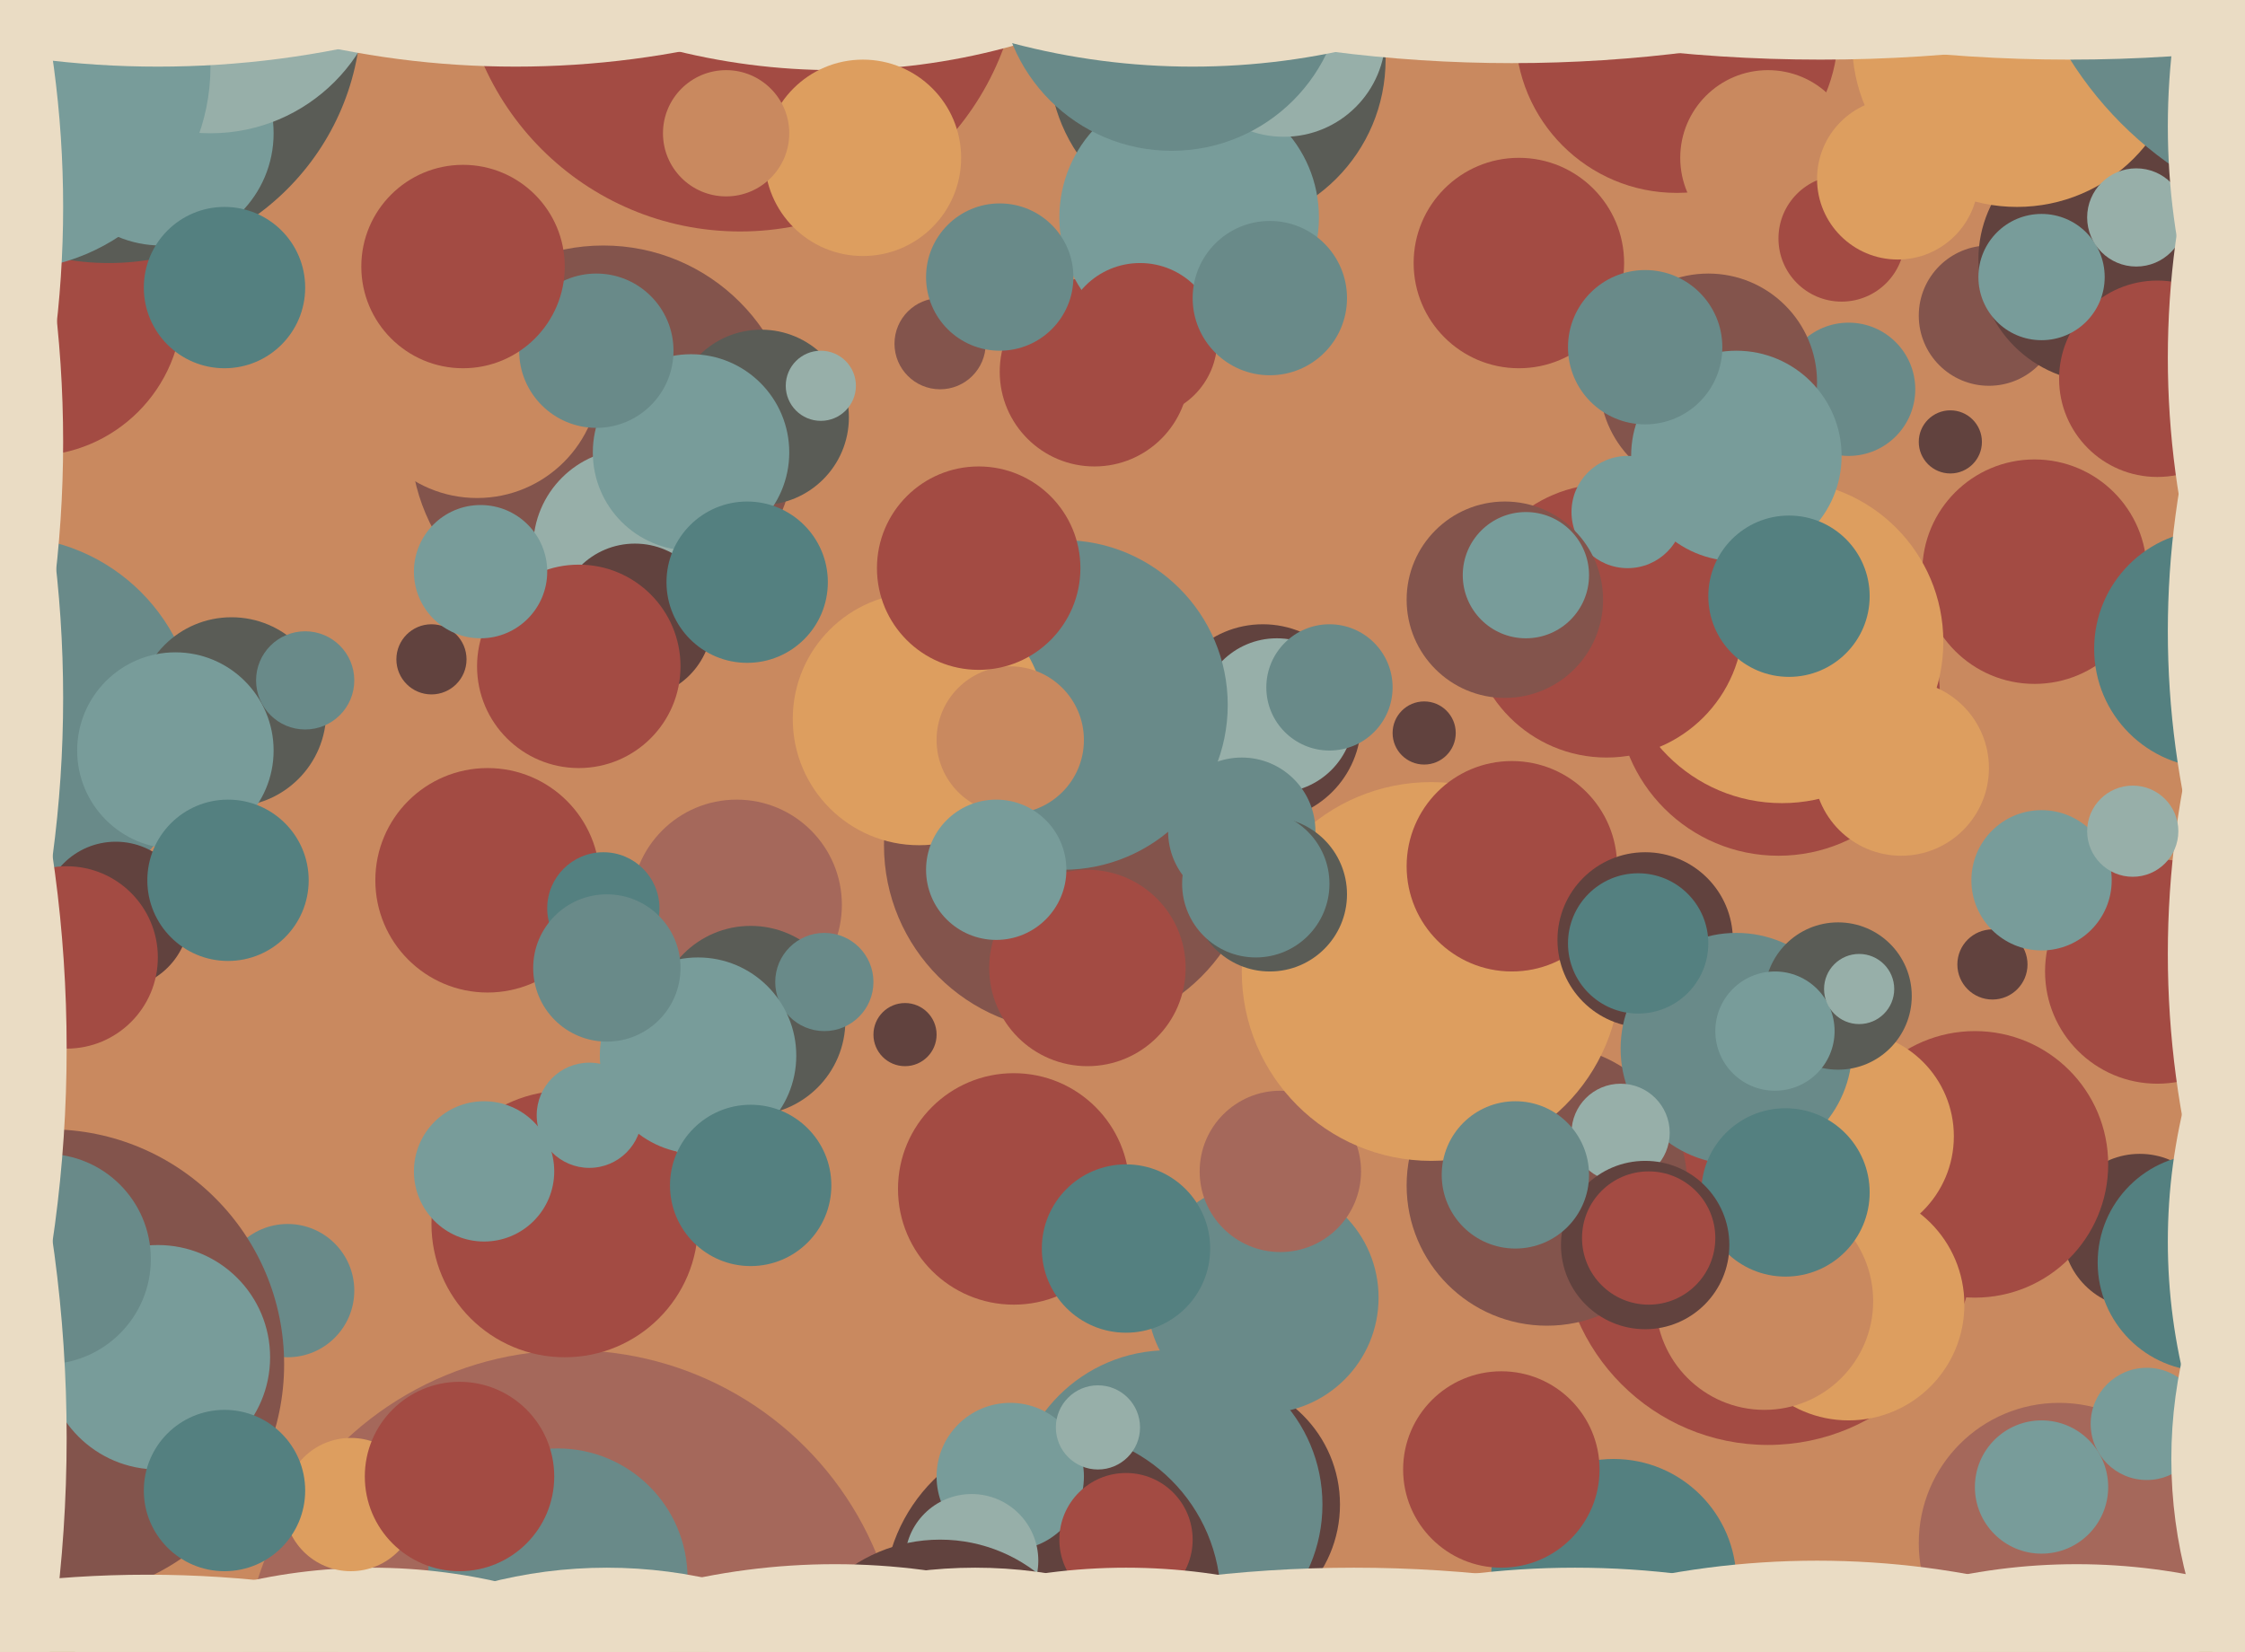 <svg xmlns="http://www.w3.org/2000/svg" width="640px" height="471px">
  <rect width="640" height="471" fill="rgb(201,137,95)"/>
  <circle cx="172" cy="125" r="55" fill="rgb(131,84,76)"/>
  <circle cx="346" cy="429" r="36" fill="rgb(97,66,62)"/>
  <circle cx="360" cy="206" r="28" fill="rgb(97,66,62)"/>
  <circle cx="82" cy="368" r="19" fill="rgb(105,138,137)"/>
  <circle cx="9" cy="87" r="43" fill="rgb(163,75,67)"/>
  <circle cx="305" cy="241" r="53" fill="rgb(131,84,76)"/>
  <circle cx="507" cy="198" r="46" fill="rgb(163,75,67)"/>
  <circle cx="587" cy="440" r="40" fill="rgb(165,104,91)"/>
  <circle cx="580" cy="163" r="32" fill="rgb(163,75,67)"/>
  <circle cx="612" cy="406" r="16" fill="rgb(120,156,154)"/>
  <circle cx="610" cy="351" r="22" fill="rgb(97,66,62)"/>
  <circle cx="563" cy="332" r="38" fill="rgb(163,75,67)"/>
  <circle cx="2" cy="207" r="54" fill="rgb(105,138,137)"/>
  <circle cx="567" cy="90" r="20" fill="rgb(131,84,76)"/>
  <circle cx="360" cy="370" r="33" fill="rgb(105,138,137)"/>
  <circle cx="14" cy="389" r="67" fill="rgb(131,84,76)"/>
  <circle cx="615" cy="277" r="32" fill="rgb(163,75,67)"/>
  <circle cx="364" cy="204" r="22" fill="rgb(151,175,169)"/>
  <circle cx="31" cy="3" r="72" fill="rgb(90,92,86)"/>
  <circle cx="163" cy="479" r="94" fill="rgb(165,104,91)"/>
  <circle cx="508" cy="183" r="46" fill="rgb(221,158,95)"/>
  <circle cx="217" cy="119" r="25" fill="rgb(90,92,86)"/>
  <circle cx="460" cy="451" r="35" fill="rgb(84,128,128)"/>
  <circle cx="66" cy="203" r="27" fill="rgb(90,92,86)"/>
  <circle cx="568" cy="275" r="10" fill="rgb(97,66,62)"/>
  <circle cx="312" cy="106" r="27" fill="rgb(163,75,67)"/>
  <circle cx="504" cy="353" r="59" fill="rgb(163,75,67)"/>
  <circle cx="45" cy="387" r="32" fill="rgb(120,156,154)"/>
  <circle cx="599" cy="74" r="35" fill="rgb(97,66,62)"/>
  <circle cx="441" cy="338" r="40" fill="rgb(131,84,76)"/>
  <circle cx="210" cy="258" r="30" fill="rgb(165,104,91)"/>
  <circle cx="333" cy="429" r="44" fill="rgb(105,138,137)"/>
  <circle cx="139" cy="251" r="32" fill="rgb(163,75,67)"/>
  <circle cx="527" cy="111" r="19" fill="rgb(105,138,137)"/>
  <circle cx="575" cy="12" r="47" fill="rgb(221,158,95)"/>
  <circle cx="159" cy="450" r="37" fill="rgb(105,138,137)"/>
  <circle cx="50" cy="214" r="28" fill="rgb(120,156,154)"/>
  <circle cx="527" cy="324" r="30" fill="rgb(221,158,95)"/>
  <circle cx="106" cy="609" r="162" fill="rgb(234,220,196)"/>
  <circle cx="123" cy="188" r="10" fill="rgb(97,66,62)"/>
  <circle cx="347" cy="17" r="48" fill="rgb(90,92,86)"/>
  <circle cx="365" cy="334" r="23" fill="rgb(165,104,91)"/>
  <circle cx="458" cy="177" r="39" fill="rgb(163,75,67)"/>
  <circle cx="211" cy="-14" r="80" fill="rgb(163,75,67)"/>
  <circle cx="46" cy="38" r="32" fill="rgb(120,156,154)"/>
  <circle cx="303" cy="201" r="47" fill="rgb(105,138,137)"/>
  <circle cx="180" cy="156" r="28" fill="rgb(151,175,169)"/>
  <circle cx="300" cy="456" r="48" fill="rgb(97,66,62)"/>
  <circle cx="615" cy="108" r="28" fill="rgb(163,75,67)"/>
  <circle cx="542" cy="219" r="25" fill="rgb(221,158,95)"/>
  <circle cx="60" cy="-12" r="50" fill="rgb(151,175,169)"/>
  <circle cx="582" cy="79" r="18" fill="rgb(120,156,154)"/>
  <circle cx="181" cy="177" r="22" fill="rgb(97,66,62)"/>
  <circle cx="310" cy="276" r="28" fill="rgb(163,75,67)"/>
  <circle cx="238" cy="-169" r="189" fill="rgb(234,220,196)"/>
  <circle cx="161" cy="349" r="38" fill="rgb(163,75,67)"/>
  <circle cx="339" cy="62" r="37" fill="rgb(120,156,154)"/>
  <circle cx="408" cy="277" r="54" fill="rgb(221,158,95)"/>
  <circle cx="42" cy="767" r="318" fill="rgb(234,220,196)"/>
  <circle cx="100" cy="429" r="19" fill="rgb(221,158,95)"/>
  <circle cx="13" cy="359" r="30" fill="rgb(105,138,137)"/>
  <circle cx="-323" cy="199" r="341" fill="rgb(234,220,196)"/>
  <circle cx="2" cy="19" r="58" fill="rgb(120,156,154)"/>
  <circle cx="527" cy="372" r="33" fill="rgb(221,158,95)"/>
  <circle cx="214" cy="291" r="27" fill="rgb(90,92,86)"/>
  <circle cx="431" cy="247" r="30" fill="rgb(163,75,67)"/>
  <circle cx="487" cy="109" r="31" fill="rgb(131,84,76)"/>
  <circle cx="354" cy="237" r="21" fill="rgb(105,138,137)"/>
  <circle cx="172" cy="259" r="16" fill="rgb(84,128,128)"/>
  <circle cx="262" cy="205" r="36" fill="rgb(221,158,95)"/>
  <circle cx="246" cy="45" r="28" fill="rgb(221,158,95)"/>
  <circle cx="582" cy="251" r="20" fill="rgb(120,156,154)"/>
  <circle cx="406" cy="209" r="9" fill="rgb(97,66,62)"/>
  <circle cx="-316" cy="126" r="334" fill="rgb(234,220,196)"/>
  <circle cx="288" cy="421" r="21" fill="rgb(120,156,154)"/>
  <circle cx="464" cy="146" r="16" fill="rgb(120,156,154)"/>
  <circle cx="469" cy="268" r="25" fill="rgb(97,66,62)"/>
  <circle cx="136" cy="107" r="35" fill="rgb(201,137,95)"/>
  <circle cx="429" cy="171" r="28" fill="rgb(131,84,76)"/>
  <circle cx="495" cy="130" r="30" fill="rgb(120,156,154)"/>
  <circle cx="313" cy="407" r="12" fill="rgb(151,175,169)"/>
  <circle cx="288" cy="211" r="21" fill="rgb(201,137,95)"/>
  <circle cx="503" cy="371" r="31" fill="rgb(201,137,95)"/>
  <circle cx="478" cy="9" r="46" fill="rgb(163,75,67)"/>
  <circle cx="510" cy="170" r="23" fill="rgb(84,128,128)"/>
  <circle cx="279" cy="162" r="29" fill="rgb(163,75,67)"/>
  <circle cx="882" cy="272" r="264" fill="rgb(234,220,196)"/>
  <circle cx="165" cy="190" r="29" fill="rgb(163,75,67)"/>
  <circle cx="366" cy="10" r="29" fill="rgb(151,175,169)"/>
  <circle cx="609" cy="62" r="14" fill="rgb(151,175,169)"/>
  <circle cx="33" cy="261" r="21" fill="rgb(97,66,62)"/>
  <circle cx="495" cy="299" r="33" fill="rgb(105,138,137)"/>
  <circle cx="864" cy="102" r="246" fill="rgb(234,220,196)"/>
  <circle cx="379" cy="196" r="18" fill="rgb(105,138,137)"/>
  <circle cx="258" cy="295" r="9" fill="rgb(97,66,62)"/>
  <circle cx="524" cy="284" r="21" fill="rgb(90,92,86)"/>
  <circle cx="268" cy="98" r="13" fill="rgb(131,84,76)"/>
  <circle cx="386" cy="822" r="375" fill="rgb(234,220,196)"/>
  <circle cx="-376" cy="410" r="395" fill="rgb(234,220,196)"/>
  <circle cx="325" cy="97" r="22" fill="rgb(163,75,67)"/>
  <circle cx="197" cy="129" r="28" fill="rgb(120,156,154)"/>
  <circle cx="449" cy="692" r="245" fill="rgb(234,220,196)"/>
  <circle cx="321" cy="439" r="19" fill="rgb(163,75,67)"/>
  <circle cx="462" cy="323" r="14" fill="rgb(151,175,169)"/>
  <circle cx="277" cy="445" r="19" fill="rgb(151,175,169)"/>
  <circle cx="268" cy="484" r="45" fill="rgb(97,66,62)"/>
  <circle cx="509" cy="340" r="24" fill="rgb(84,128,128)"/>
  <circle cx="467" cy="269" r="20" fill="rgb(84,128,128)"/>
  <circle cx="608" cy="237" r="13" fill="rgb(151,175,169)"/>
  <circle cx="506" cy="294" r="17" fill="rgb(120,156,154)"/>
  <circle cx="289" cy="339" r="33" fill="rgb(163,75,67)"/>
  <circle cx="147" cy="-240" r="259" fill="rgb(234,220,196)"/>
  <circle cx="173" cy="582" r="135" fill="rgb(234,220,196)"/>
  <circle cx="504" cy="45" r="25" fill="rgb(201,137,95)"/>
  <circle cx="234" cy="110" r="10" fill="rgb(151,175,169)"/>
  <circle cx="321" cy="356" r="24" fill="rgb(84,128,128)"/>
  <circle cx="433" cy="75" r="30" fill="rgb(163,75,67)"/>
  <circle cx="-282" cy="59" r="300" fill="rgb(234,220,196)"/>
  <circle cx="321" cy="618" r="171" fill="rgb(234,220,196)"/>
  <circle cx="238" cy="640" r="194" fill="rgb(234,220,196)"/>
  <circle cx="170" cy="100" r="22" fill="rgb(105,138,137)"/>
  <circle cx="334" cy="-6" r="49" fill="rgb(105,138,137)"/>
  <circle cx="340" cy="-182" r="201" fill="rgb(234,220,196)"/>
  <circle cx="525" cy="68" r="18" fill="rgb(163,75,67)"/>
  <circle cx="45" cy="-249" r="268" fill="rgb(234,220,196)"/>
  <circle cx="131" cy="421" r="27" fill="rgb(163,75,67)"/>
  <circle cx="679" cy="-39" r="105" fill="rgb(105,138,137)"/>
  <circle cx="168" cy="318" r="15" fill="rgb(120,156,154)"/>
  <circle cx="629" cy="360" r="31" fill="rgb(84,128,128)"/>
  <circle cx="235" cy="280" r="14" fill="rgb(105,138,137)"/>
  <circle cx="582" cy="424" r="19" fill="rgb(120,156,154)"/>
  <circle cx="469" cy="355" r="24" fill="rgb(97,66,62)"/>
  <circle cx="362" cy="85" r="22" fill="rgb(105,138,137)"/>
  <circle cx="87" cy="194" r="14" fill="rgb(105,138,137)"/>
  <circle cx="432" cy="335" r="21" fill="rgb(105,138,137)"/>
  <circle cx="199" cy="301" r="28" fill="rgb(120,156,154)"/>
  <circle cx="815" cy="36" r="197" fill="rgb(234,220,196)"/>
  <circle cx="213" cy="166" r="23" fill="rgb(84,128,128)"/>
  <circle cx="783" cy="354" r="165" fill="rgb(234,220,196)"/>
  <circle cx="19" cy="273" r="26" fill="rgb(163,75,67)"/>
  <circle cx="362" cy="255" r="22" fill="rgb(90,92,86)"/>
  <circle cx="64" cy="82" r="23" fill="rgb(84,128,128)"/>
  <circle cx="530" cy="282" r="10" fill="rgb(151,175,169)"/>
  <circle cx="631" cy="185" r="34" fill="rgb(84,128,128)"/>
  <circle cx="358" cy="252" r="21" fill="rgb(105,138,137)"/>
  <circle cx="431" cy="-384" r="402" fill="rgb(234,220,196)"/>
  <circle cx="285" cy="79" r="21" fill="rgb(105,138,137)"/>
  <circle cx="137" cy="163" r="19" fill="rgb(120,156,154)"/>
  <circle cx="541" cy="51" r="23" fill="rgb(221,158,95)"/>
  <circle cx="132" cy="76" r="29" fill="rgb(163,75,67)"/>
  <circle cx="470" cy="353" r="19" fill="rgb(163,75,67)"/>
  <circle cx="428" cy="419" r="28" fill="rgb(163,75,67)"/>
  <circle cx="469" cy="99" r="22" fill="rgb(105,138,137)"/>
  <circle cx="207" cy="38" r="18" fill="rgb(201,137,95)"/>
  <circle cx="753" cy="416" r="134" fill="rgb(234,220,196)"/>
  <circle cx="64" cy="425" r="23" fill="rgb(84,128,128)"/>
  <circle cx="519" cy="-423" r="440" fill="rgb(234,220,196)"/>
  <circle cx="173" cy="276" r="21" fill="rgb(105,138,137)"/>
  <circle cx="868" cy="180" r="250" fill="rgb(234,220,196)"/>
  <circle cx="592" cy="618" r="172" fill="rgb(234,220,196)"/>
  <circle cx="-359" cy="299" r="378" fill="rgb(234,220,196)"/>
  <circle cx="65" cy="251" r="23" fill="rgb(84,128,128)"/>
  <circle cx="518" cy="687" r="242" fill="rgb(234,220,196)"/>
  <circle cx="214" cy="338" r="23" fill="rgb(84,128,128)"/>
  <circle cx="435" cy="164" r="18" fill="rgb(120,156,154)"/>
  <circle cx="284" cy="248" r="20" fill="rgb(120,156,154)"/>
  <circle cx="138" cy="334" r="20" fill="rgb(120,156,154)"/>
  <circle cx="590" cy="-428" r="445" fill="rgb(234,220,196)"/>
  <circle cx="278" cy="580" r="133" fill="rgb(234,220,196)"/>
  <circle cx="556" cy="126" r="9" fill="rgb(97,66,62)"/>
</svg>